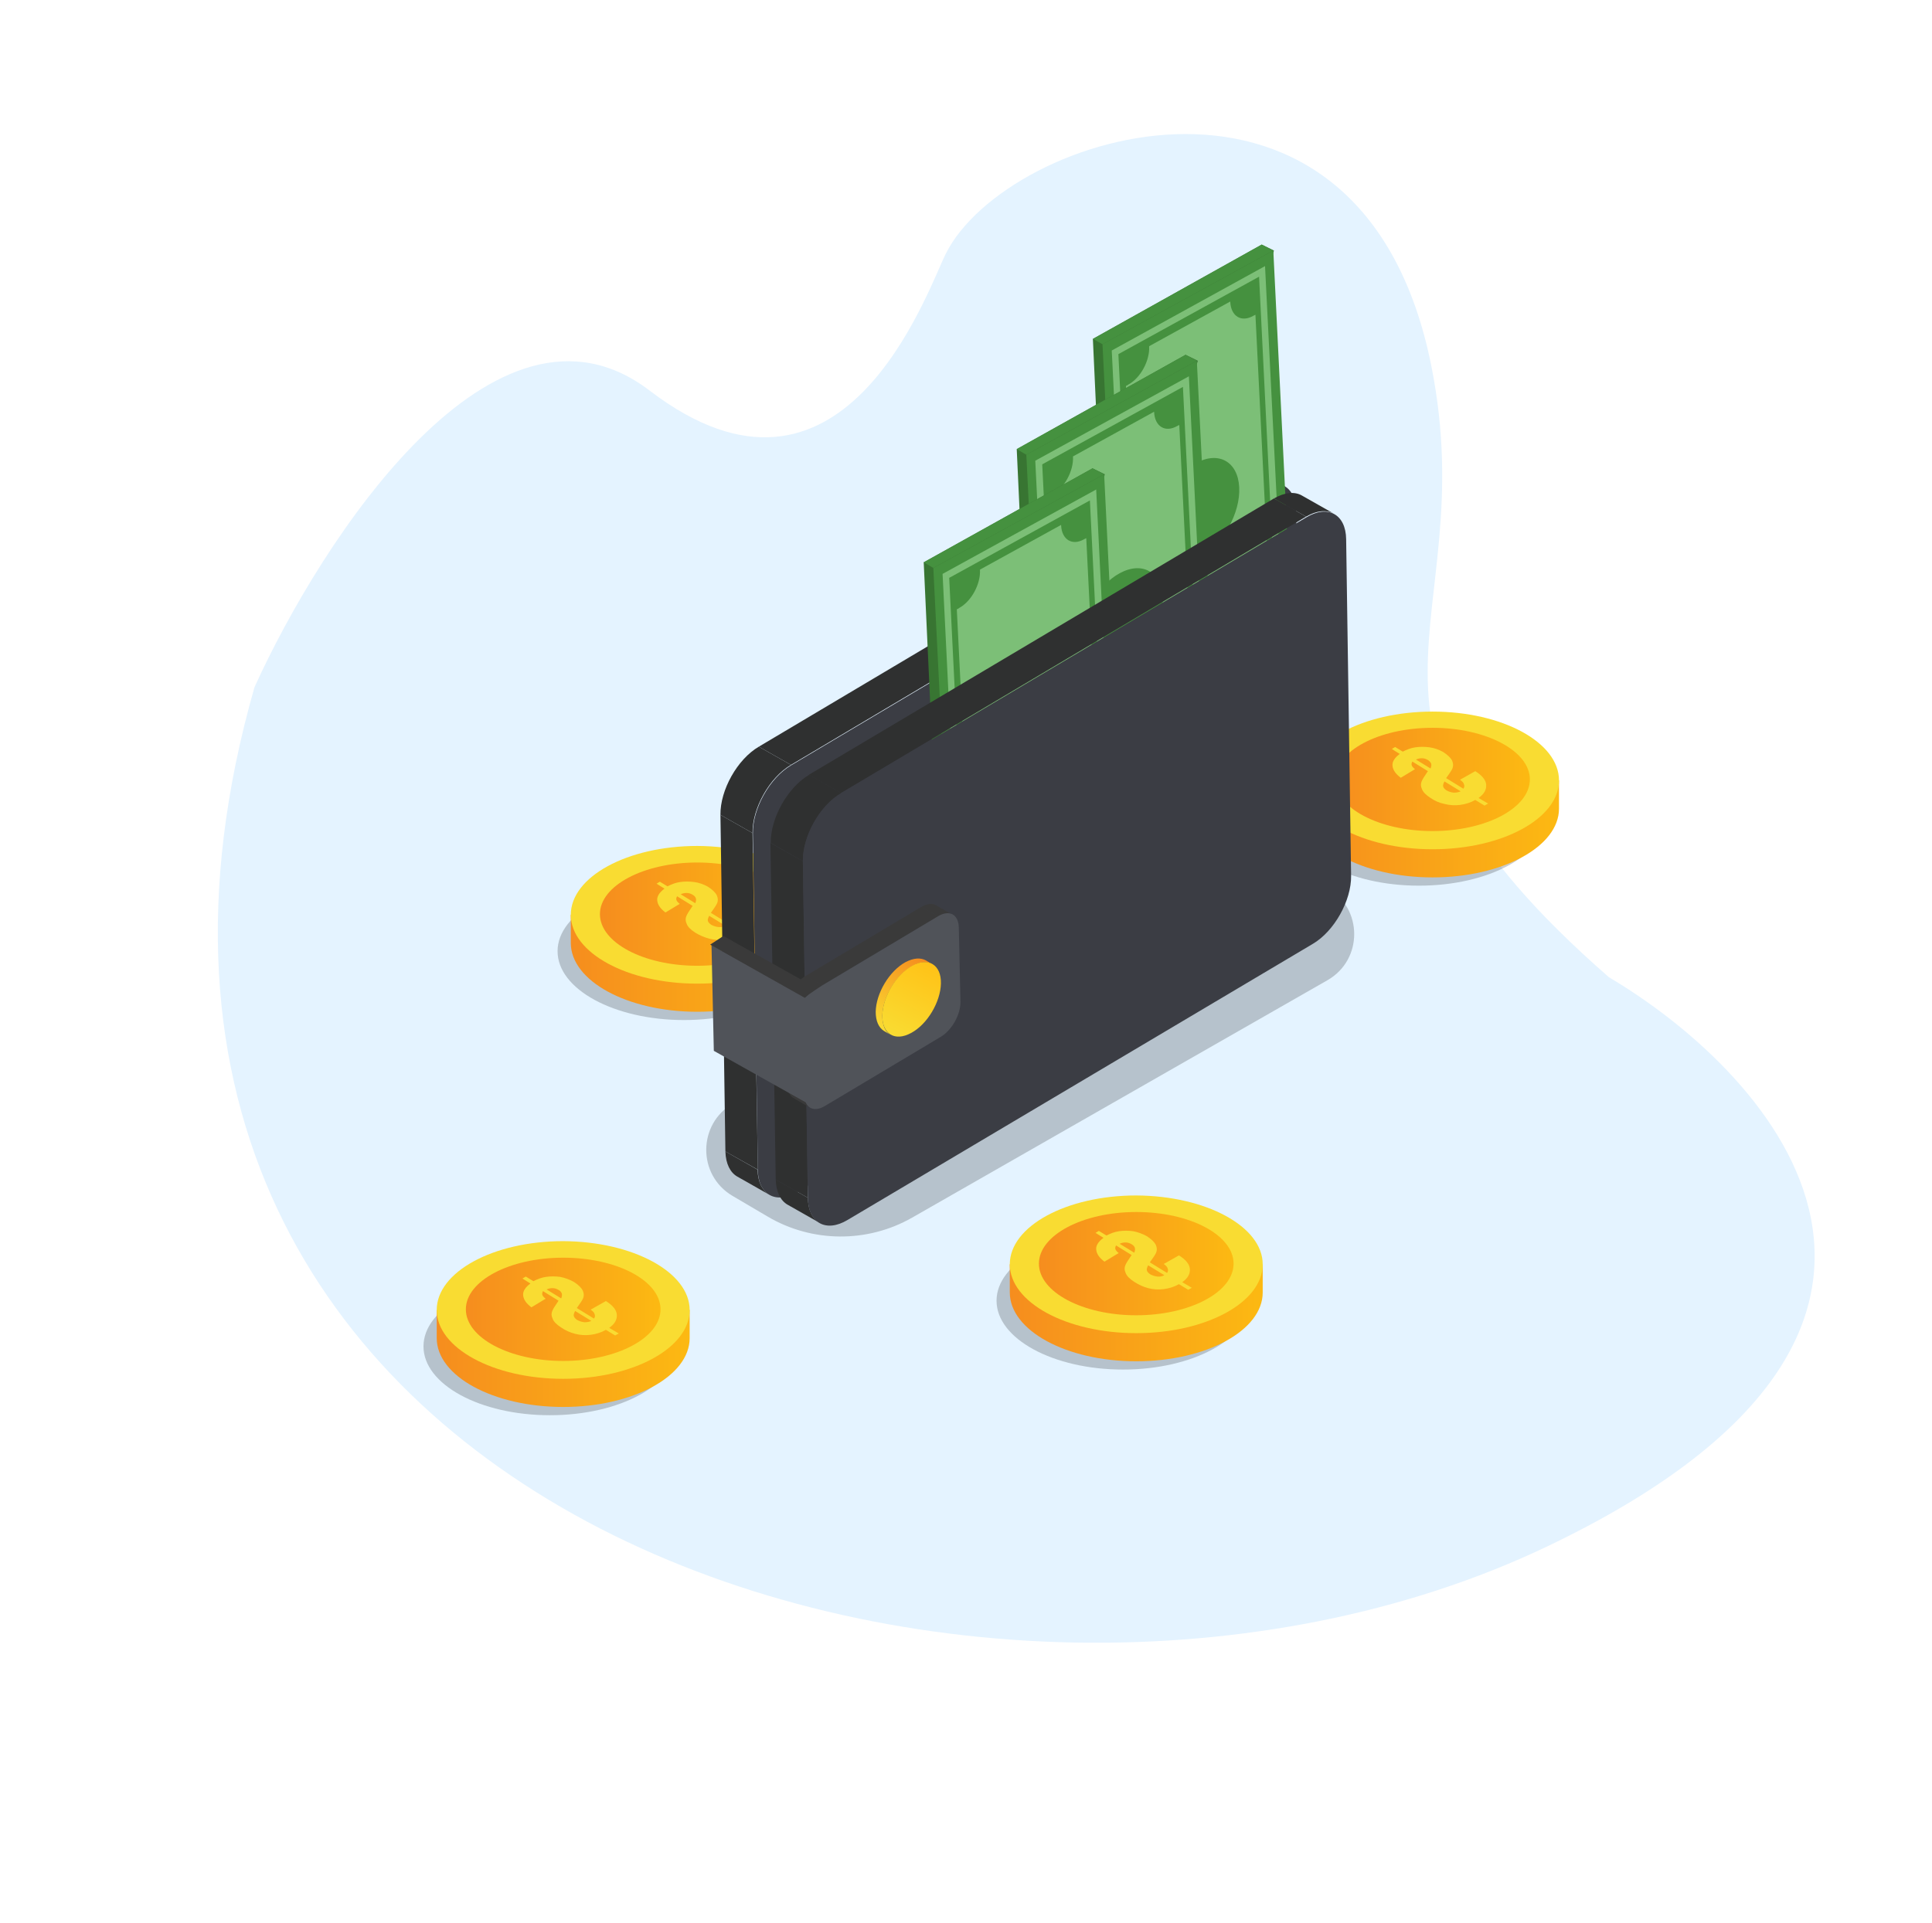 <svg width="231" height="230" viewBox="0 0 231 230" fill="none" xmlns="http://www.w3.org/2000/svg">
<path d="M185.001 184.943C239.129 159.086 212.465 128.787 192.367 116.869C156.568 85.615 177.456 75.601 171.154 43.847C162.894 2.235 120.376 15.794 113.094 30.325C110.791 34.92 100.79 64.376 77.676 46.715C59.184 32.587 38.474 64.472 30.43 82.181C2.144 181.143 117.342 217.265 185.001 184.943Z" fill="#E4F3FF"/>
<path opacity="0.2" d="M153.114 102.955L158.695 106.161C162.97 108.615 163.01 114.79 158.695 117.244L109.058 145.625C103.715 148.673 97.104 148.633 91.8 145.506L87.565 143.013C83.369 140.519 83.409 134.423 87.644 131.969L138.112 102.955C142.743 100.303 148.443 100.303 153.114 102.955ZM149.393 155.56C149.393 160.112 142.625 163.794 134.273 163.794C125.921 163.794 119.152 160.112 119.152 155.56C119.152 151.008 125.921 147.327 134.273 147.327C142.625 147.367 149.393 151.048 149.393 155.56Z" fill="black"/>
<path d="M120.736 151.206V154.571C120.736 159.123 127.504 162.804 135.856 162.804C144.208 162.804 150.977 159.123 150.977 154.571V151.206H120.736Z" fill="url(#paint0_linear_105_1961)"/>
<path d="M150.977 151.206C150.977 155.758 144.208 159.439 135.856 159.439C127.504 159.439 120.736 155.758 120.736 151.206C120.736 146.654 127.504 142.973 135.856 142.973C144.208 143.012 150.977 146.693 150.977 151.206Z" fill="#F9DC32"/>
<path d="M147.493 151.127C147.493 154.531 142.268 157.302 135.856 157.302C129.443 157.302 124.218 154.531 124.218 151.127C124.218 147.723 129.443 144.952 135.856 144.952C142.308 144.952 147.493 147.723 147.493 151.127Z" fill="url(#paint1_linear_105_1961)"/>
<path d="M137.28 154.056C137.874 154.215 138.507 154.254 139.141 154.175C139.774 154.096 140.407 153.898 140.962 153.581L142.07 154.254L142.505 154.017L141.357 153.344C142.03 152.869 142.307 152.354 142.268 151.761C142.228 151.206 141.793 150.652 140.962 150.138L139.141 151.167C139.418 151.365 139.576 151.523 139.616 151.721C139.695 151.919 139.655 152.077 139.537 152.236L137.478 150.969C137.557 150.89 137.597 150.811 137.597 150.811C137.874 150.415 138.112 150.098 138.23 149.821C138.349 149.544 138.349 149.227 138.191 148.871C138.032 148.554 137.676 148.198 137.122 147.842C136.608 147.565 136.093 147.367 135.499 147.248C134.905 147.169 134.351 147.169 133.797 147.248C133.243 147.327 132.768 147.525 132.293 147.763L131.383 147.209L130.987 147.446L131.937 148.04C131.343 148.475 131.026 148.95 131.066 149.425C131.105 149.94 131.422 150.415 132.055 150.89L133.758 149.861C133.56 149.702 133.401 149.544 133.362 149.386C133.322 149.227 133.362 149.108 133.441 148.95L135.301 150.098L135.143 150.336C134.866 150.731 134.668 151.048 134.549 151.325C134.43 151.602 134.43 151.919 134.589 152.236C134.708 152.592 135.064 152.948 135.618 153.304C136.172 153.661 136.687 153.898 137.28 154.056ZM135.697 149.267C135.737 149.425 135.697 149.623 135.618 149.821L133.876 148.752C134.114 148.633 134.351 148.594 134.589 148.594C134.826 148.594 135.103 148.673 135.341 148.831C135.539 148.95 135.658 149.108 135.697 149.267ZM138.389 152.671C138.072 152.631 137.795 152.552 137.518 152.394C137.28 152.236 137.162 152.077 137.122 151.919C137.083 151.761 137.162 151.563 137.28 151.325L139.22 152.513C138.982 152.631 138.705 152.711 138.389 152.671Z" fill="#F9DC32"/>
<path opacity="0.2" d="M80.876 161.023C80.876 165.575 74.107 169.256 65.755 169.256C57.403 169.256 50.634 165.575 50.634 161.023C50.634 156.471 57.403 152.79 65.755 152.79C74.107 152.829 80.876 156.511 80.876 161.023Z" fill="black"/>
<path d="M52.218 156.669V160.033C52.218 164.585 58.986 168.267 67.338 168.267C75.69 168.267 82.459 164.585 82.459 160.033V156.669H52.218Z" fill="url(#paint2_linear_105_1961)"/>
<path d="M82.459 156.669C82.459 161.221 75.69 164.902 67.338 164.902C58.986 164.902 52.217 161.221 52.217 156.669C52.217 152.117 58.986 148.436 67.338 148.436C75.69 148.475 82.459 152.156 82.459 156.669Z" fill="#F9DC32"/>
<path d="M78.976 156.59C78.976 159.994 73.751 162.765 67.338 162.765C60.926 162.765 55.701 159.994 55.701 156.59C55.701 153.186 60.926 150.415 67.338 150.415C73.79 150.415 78.976 153.186 78.976 156.59Z" fill="url(#paint3_linear_105_1961)"/>
<path d="M68.763 159.519C69.357 159.677 69.99 159.717 70.623 159.638C71.257 159.559 71.89 159.361 72.444 159.044L73.552 159.717L73.988 159.479L72.84 158.807C73.513 158.332 73.79 157.817 73.75 157.223C73.711 156.669 73.275 156.115 72.444 155.6L70.623 156.629C70.9 156.827 71.059 156.986 71.098 157.184C71.177 157.382 71.138 157.54 71.019 157.698L68.961 156.432C69.04 156.352 69.079 156.273 69.079 156.273C69.357 155.877 69.594 155.561 69.713 155.284C69.832 155.007 69.832 154.69 69.673 154.334C69.515 154.017 69.159 153.661 68.605 153.304C68.09 153.027 67.575 152.829 66.982 152.711C66.388 152.632 65.834 152.632 65.279 152.711C64.725 152.79 64.25 152.988 63.775 153.225L62.865 152.671L62.469 152.909L63.419 153.502C62.825 153.938 62.509 154.413 62.548 154.888C62.588 155.402 62.905 155.877 63.538 156.352L65.24 155.323C65.042 155.165 64.884 155.007 64.844 154.848C64.805 154.69 64.844 154.571 64.923 154.413L66.784 155.561L66.625 155.798C66.348 156.194 66.15 156.511 66.032 156.788C65.913 157.065 65.913 157.382 66.071 157.698C66.19 158.054 66.546 158.411 67.1 158.767C67.615 159.123 68.169 159.361 68.763 159.519ZM67.18 154.729C67.219 154.888 67.18 155.086 67.1 155.284L65.359 154.215C65.596 154.096 65.834 154.057 66.071 154.057C66.309 154.057 66.586 154.136 66.823 154.294C67.021 154.413 67.14 154.571 67.18 154.729ZM69.871 158.134C69.555 158.094 69.277 158.015 69 157.857C68.763 157.698 68.644 157.54 68.605 157.382C68.565 157.223 68.644 157.025 68.763 156.788L70.702 157.975C70.465 158.094 70.188 158.134 69.871 158.134Z" fill="#F9DC32"/>
<path opacity="0.2" d="M184.78 97.69C184.78 102.242 178.012 105.923 169.66 105.923C161.308 105.923 154.539 102.242 154.539 97.69C154.539 93.138 161.308 89.457 169.66 89.457C178.051 89.457 184.78 93.138 184.78 97.69Z" fill="black"/>
<path d="M156.162 93.336V96.701C156.162 101.253 162.931 104.934 171.283 104.934C179.635 104.934 186.403 101.253 186.403 96.701V93.336H156.162Z" fill="url(#paint4_linear_105_1961)"/>
<path d="M186.403 93.336C186.403 97.888 179.635 101.569 171.283 101.569C162.931 101.569 156.162 97.888 156.162 93.336C156.162 88.784 162.931 85.103 171.283 85.103C179.635 85.103 186.403 88.784 186.403 93.336Z" fill="#F9DC32"/>
<path d="M182.92 93.217C182.92 96.622 177.695 99.392 171.283 99.392C164.87 99.392 159.645 96.622 159.645 93.217C159.645 89.813 164.87 87.043 171.283 87.043C177.695 87.043 182.92 89.813 182.92 93.217Z" fill="url(#paint5_linear_105_1961)"/>
<path d="M172.708 96.146C173.301 96.305 173.935 96.344 174.568 96.265C175.201 96.186 175.835 95.988 176.389 95.671L177.497 96.344L177.933 96.107L176.785 95.434C177.458 94.959 177.735 94.444 177.695 93.85C177.656 93.296 177.22 92.742 176.389 92.228L174.568 93.257C174.845 93.454 175.003 93.613 175.043 93.811C175.122 94.009 175.083 94.167 174.964 94.325L172.906 93.059C172.985 92.98 173.024 92.9 173.024 92.9C173.301 92.505 173.539 92.188 173.658 91.911C173.776 91.634 173.776 91.317 173.618 90.961C173.46 90.644 173.103 90.288 172.549 89.932C172.035 89.655 171.52 89.457 170.926 89.377C170.333 89.298 169.779 89.298 169.224 89.377C168.67 89.457 168.195 89.655 167.72 89.892L166.81 89.338L166.414 89.575L167.364 90.169C166.77 90.605 166.454 91.08 166.493 91.555C166.533 92.069 166.849 92.544 167.483 93.019L169.185 91.99C168.987 91.832 168.829 91.673 168.789 91.515C168.749 91.357 168.789 91.238 168.868 91.08L170.729 92.228L170.57 92.465C170.293 92.861 170.095 93.177 169.976 93.454C169.858 93.732 169.858 94.048 170.016 94.365C170.135 94.721 170.491 95.077 171.045 95.434C171.56 95.79 172.114 96.027 172.708 96.146ZM171.124 91.357C171.164 91.515 171.124 91.713 171.045 91.911L169.304 90.842C169.541 90.723 169.779 90.684 170.016 90.684C170.254 90.684 170.531 90.763 170.768 90.921C170.966 91.08 171.085 91.198 171.124 91.357ZM173.816 94.8C173.499 94.761 173.222 94.682 172.945 94.523C172.708 94.365 172.589 94.207 172.549 94.048C172.51 93.89 172.589 93.692 172.708 93.454L174.647 94.642C174.37 94.761 174.093 94.8 173.816 94.8Z" fill="#F9DC32"/>
<path opacity="0.2" d="M96.906 113.761C96.906 118.313 90.138 121.994 81.785 121.994C73.433 121.994 66.665 118.313 66.665 113.761C66.665 109.209 73.433 105.528 81.785 105.528C90.138 105.567 96.906 109.248 96.906 113.761Z" fill="black"/>
<path d="M68.248 109.406V112.771C68.248 117.323 75.017 121.004 83.369 121.004C91.721 121.004 98.49 117.323 98.49 112.771V109.406H68.248Z" fill="url(#paint6_linear_105_1961)"/>
<path d="M98.49 109.407C98.49 113.959 91.721 117.64 83.369 117.64C75.017 117.64 68.248 113.959 68.248 109.407C68.248 104.855 75.017 101.173 83.369 101.173C91.721 101.213 98.49 104.894 98.49 109.407Z" fill="#F9DC32"/>
<path d="M95.006 109.328C95.006 112.732 89.781 115.502 83.369 115.502C76.957 115.502 71.731 112.732 71.731 109.328C71.731 105.923 76.957 103.153 83.369 103.153C89.821 103.153 95.006 105.923 95.006 109.328Z" fill="url(#paint7_linear_105_1961)"/>
<path d="M84.794 112.257C85.388 112.415 86.021 112.454 86.654 112.375C87.288 112.296 87.921 112.098 88.475 111.782L89.584 112.454L90.019 112.217L88.871 111.544C89.544 111.069 89.821 110.554 89.782 109.961C89.742 109.407 89.307 108.852 88.475 108.338L86.654 109.367C86.932 109.565 87.09 109.723 87.129 109.921C87.209 110.119 87.169 110.277 87.05 110.436L84.992 109.169C85.071 109.09 85.111 109.011 85.111 109.011C85.388 108.615 85.625 108.298 85.744 108.021C85.863 107.744 85.863 107.427 85.704 107.071C85.546 106.754 85.19 106.398 84.636 106.042C84.121 105.765 83.607 105.567 83.013 105.488C82.419 105.409 81.865 105.409 81.311 105.488C80.757 105.567 80.282 105.765 79.807 106.002L78.896 105.448L78.5 105.686L79.45 106.28C78.857 106.715 78.54 107.19 78.58 107.665C78.619 108.179 78.936 108.654 79.569 109.129L81.271 108.1C81.073 107.942 80.915 107.784 80.875 107.625C80.836 107.467 80.875 107.348 80.954 107.19L82.815 108.338L82.657 108.575C82.379 108.971 82.182 109.288 82.063 109.565C81.944 109.842 81.944 110.159 82.102 110.475C82.221 110.832 82.577 111.188 83.132 111.544C83.646 111.861 84.2 112.098 84.794 112.257ZM83.211 107.467C83.25 107.625 83.211 107.823 83.132 108.021L81.39 106.952C81.627 106.834 81.865 106.794 82.102 106.794C82.34 106.794 82.617 106.873 82.855 107.032C83.052 107.15 83.171 107.309 83.211 107.467ZM85.902 110.871C85.586 110.832 85.309 110.752 85.032 110.594C84.794 110.436 84.675 110.277 84.636 110.119C84.596 109.961 84.675 109.763 84.794 109.525L86.734 110.713C86.496 110.832 86.219 110.911 85.902 110.871Z" fill="#F9DC32"/>
<path d="M149.67 55.891L153.51 58.068C152.639 57.593 151.451 57.672 150.185 58.424L146.345 56.247C147.612 55.495 148.799 55.416 149.67 55.891ZM91.998 142.894L88.158 140.717C87.327 140.242 86.773 139.213 86.733 137.709L90.573 139.886C90.612 141.39 91.166 142.419 91.998 142.894Z" fill="#2F3030"/>
<path d="M90.612 139.885L86.733 137.708L86.139 97.452L89.979 99.629L90.612 139.885Z" fill="#2F3030"/>
<path d="M94.571 91.476L90.731 89.299L146.346 56.247L150.185 58.424L94.571 91.476Z" fill="#2F3030"/>
<path d="M89.979 99.63L86.14 97.453C86.1 94.484 88.158 90.803 90.731 89.299L94.571 91.476C91.998 92.98 89.94 96.661 89.979 99.63Z" fill="#2F3030"/>
<path d="M95.362 142.538C92.79 144.081 90.652 142.894 90.613 139.925L90.019 99.669C89.979 96.7 92.037 93.019 94.61 91.515L150.225 58.503C152.797 56.959 154.935 58.147 154.975 61.115L155.568 101.371C155.608 104.34 153.55 108.021 150.977 109.525L95.362 142.538Z" fill="#3B3D44"/>
<path d="M133.006 91.198L130.67 40.532L150.858 29.251L152.322 29.963L134.352 91.951L133.006 91.198Z" fill="#387532"/>
<path d="M134.352 91.95L131.819 41.165L152.244 29.963L154.737 80.748L134.352 91.95Z" fill="#45913F"/>
<path d="M152.837 79.561L150.541 33.091L133.719 42.353L136.014 88.823L152.837 79.561ZM153.668 80.036L135.302 90.13L132.927 41.918L151.254 31.824L153.668 80.036Z" fill="#7CBF77"/>
<path d="M149.275 80.511L139.577 85.855C139.458 84.192 138.231 83.48 136.806 84.271C136.687 84.311 136.608 84.39 136.529 84.469L134.629 46.153C134.708 46.113 134.827 46.074 134.906 45.995C136.371 45.203 137.479 43.145 137.4 41.443V41.403L147.098 36.059V36.099C147.177 37.841 148.443 38.593 149.868 37.761C149.948 37.722 150.027 37.682 150.106 37.643L152.006 75.919C151.927 75.959 151.848 75.999 151.768 76.038C150.343 76.79 149.235 78.809 149.275 80.511ZM143.575 66.499C146.266 65.034 148.325 61.353 148.166 58.265C148.008 55.218 145.712 53.911 143.021 55.376C140.329 56.84 138.271 60.522 138.429 63.609C138.587 66.697 140.883 68.003 143.575 66.499Z" fill="#7CBF77"/>
<path d="M152.243 29.963L150.858 29.251L130.67 40.532L131.818 41.166L152.243 29.963Z" fill="#45913F"/>
<path d="M123.902 104.379L121.566 53.713L141.754 42.432L143.218 43.144L125.248 105.131L123.902 104.379Z" fill="#387532"/>
<path d="M125.208 105.132L122.714 54.386L143.099 43.145L145.633 93.93L125.208 105.132Z" fill="#45913F"/>
<path d="M143.733 92.742L141.437 46.271L124.614 55.534L126.91 102.004L143.733 92.742ZM144.524 93.217L126.158 103.31L123.783 55.098L142.149 45.005L144.524 93.217Z" fill="#7CBF77"/>
<path d="M140.17 93.692L130.472 99.036C130.354 97.373 129.126 96.661 127.701 97.453C127.583 97.492 127.504 97.571 127.424 97.65L125.524 59.334C125.604 59.295 125.722 59.255 125.802 59.176C127.266 58.384 128.374 56.326 128.295 54.624V54.584L137.993 49.24V49.28C138.072 51.022 139.339 51.774 140.764 50.943C140.843 50.903 140.922 50.863 141.001 50.824L142.901 89.101C142.822 89.14 142.743 89.18 142.664 89.219C141.199 90.011 140.091 91.99 140.17 93.692ZM134.431 79.68C137.122 78.215 139.181 74.534 139.022 71.447C138.864 68.399 136.568 67.092 133.876 68.557C131.185 70.022 129.126 73.703 129.285 76.79C129.443 79.878 131.739 81.184 134.431 79.68Z" fill="#7CBF77"/>
<path d="M143.1 43.144L141.754 42.432L121.566 53.713L122.714 54.386L143.1 43.144Z" fill="#45913F"/>
<path d="M112.779 117.917L110.444 67.251L130.631 56.009L132.096 56.722L114.125 118.669L112.779 117.917Z" fill="#387532"/>
<path d="M114.125 118.669L111.592 67.924L132.017 56.722L134.51 107.467L114.125 118.669Z" fill="#45913F"/>
<path d="M132.61 106.319L130.314 59.849L113.492 69.111L115.787 115.582L132.61 106.319ZM133.441 106.755L115.075 116.848L112.7 68.636L131.066 58.542L133.441 106.755Z" fill="#7CBF77"/>
<path d="M129.048 107.23L119.35 112.574C119.231 110.911 118.004 110.199 116.579 110.99C116.46 111.03 116.381 111.109 116.302 111.188L114.402 72.872C114.481 72.832 114.6 72.793 114.679 72.714C116.144 71.922 117.252 69.864 117.173 68.162V68.122L126.871 62.778V62.818C126.95 64.56 128.216 65.312 129.641 64.48C129.72 64.441 129.8 64.401 129.879 64.362L131.779 102.638C131.7 102.678 131.62 102.718 131.541 102.757C130.077 103.549 129.008 105.528 129.048 107.23ZM123.348 93.257C126.039 91.793 128.098 88.112 127.939 85.024C127.781 81.976 125.485 80.67 122.793 82.134C120.102 83.599 118.044 87.28 118.202 90.368C118.321 93.416 120.656 94.722 123.348 93.257Z" fill="#7CBF77"/>
<path d="M132.017 56.722L130.631 56.009L110.444 67.251L111.592 67.924L132.017 56.722Z" fill="#45913F"/>
<path d="M155.648 59.255L159.487 61.432C158.616 60.957 157.429 61.036 156.162 61.788L152.323 59.611C153.629 58.859 154.817 58.78 155.648 59.255ZM98.015 146.258L94.175 144.081C93.344 143.606 92.79 142.577 92.75 141.073L96.59 143.25C96.629 144.754 97.144 145.783 98.015 146.258Z" fill="#2F3030"/>
<path d="M96.59 143.25L92.75 141.073L92.117 100.817L95.996 102.994L96.59 143.25Z" fill="#2F3030"/>
<path d="M100.548 94.84L96.708 92.663L152.323 59.611L156.162 61.788L100.548 94.84Z" fill="#2F3030"/>
<path d="M95.996 102.994L92.156 100.817C92.117 97.849 94.175 94.167 96.748 92.663L100.587 94.84C97.975 96.344 95.956 100.026 95.996 102.994Z" fill="#2F3030"/>
<path d="M101.34 145.902C98.767 147.446 96.629 146.259 96.59 143.29L95.996 103.034C95.956 100.065 98.015 96.384 100.587 94.88L156.202 61.868C158.775 60.324 160.912 61.511 160.952 64.48L161.545 104.736C161.585 107.705 159.527 111.386 156.954 112.89L101.34 145.902Z" fill="#3B3D44"/>
<path d="M111.909 108.259L113.888 109.407C113.452 109.169 112.819 109.209 112.146 109.605L110.167 108.457C110.84 108.061 111.473 108.021 111.909 108.259ZM96.867 132.484L94.888 131.336C94.452 131.098 94.175 130.544 94.175 129.792L96.154 130.94C96.154 131.692 96.432 132.246 96.867 132.484Z" fill="#3A3A3A"/>
<path d="M96.154 130.94L94.175 129.792L93.938 120.965L95.956 122.073L96.154 130.94Z" fill="#3A3A3A"/>
<path d="M98.332 117.838L96.313 116.729L110.167 108.457L112.186 109.604L98.332 117.838Z" fill="#3A3A3A"/>
<path d="M95.957 122.073L93.977 120.925C93.938 119.382 95.007 117.482 96.352 116.69L98.332 117.838C96.986 118.63 95.917 120.529 95.957 122.073Z" fill="#3A3A3A"/>
<path d="M98.608 132.286C97.263 133.078 96.194 132.484 96.154 130.94L95.956 122.074C95.917 120.53 92.869 121.361 98.331 117.838L112.185 109.565C113.531 108.774 114.6 109.367 114.639 110.911L114.837 119.778C114.877 121.321 113.808 123.221 112.462 124.013L98.608 132.286Z" fill="#505359"/>
<path d="M111.513 115.344L110.721 114.869C110.088 114.512 109.256 114.552 108.267 115.067C106.327 116.135 104.744 118.787 104.704 121.004C104.704 122.112 105.061 122.904 105.694 123.3L106.486 123.775C105.852 123.419 105.496 122.627 105.496 121.479C105.536 119.262 107.119 116.61 109.059 115.542C110.048 114.987 110.879 114.948 111.513 115.344Z" fill="url(#paint8_linear_105_1961)"/>
<path d="M112.502 117.6C112.542 115.383 110.998 114.433 109.058 115.502C107.119 116.571 105.536 119.223 105.496 121.44C105.456 123.656 107 124.606 108.94 123.538C110.879 122.508 112.463 119.817 112.502 117.6Z" fill="url(#paint9_linear_105_1961)"/>
<path d="M96.431 119.381L85.071 113.009L85.348 125.675L96.431 131.89V119.381Z" fill="#505359"/>
<path d="M97.5 118.115L86.496 111.94L84.913 112.969L96.233 119.342L97.5 118.115Z" fill="#3A3A3A"/>
<defs>
<linearGradient id="paint0_linear_105_1961" x1="150.981" y1="157.01" x2="120.755" y2="157.01" gradientUnits="userSpaceOnUse">
<stop stop-color="#FCB912"/>
<stop offset="1" stop-color="#F68D1E"/>
</linearGradient>
<linearGradient id="paint1_linear_105_1961" x1="147.503" y1="151.119" x2="124.233" y2="151.119" gradientUnits="userSpaceOnUse">
<stop stop-color="#FCB912"/>
<stop offset="1" stop-color="#F68D1E"/>
</linearGradient>
<linearGradient id="paint2_linear_105_1961" x1="82.461" y1="162.468" x2="52.234" y2="162.468" gradientUnits="userSpaceOnUse">
<stop stop-color="#FCB912"/>
<stop offset="1" stop-color="#F68D1E"/>
</linearGradient>
<linearGradient id="paint3_linear_105_1961" x1="78.982" y1="156.577" x2="55.712" y2="156.577" gradientUnits="userSpaceOnUse">
<stop stop-color="#FCB912"/>
<stop offset="1" stop-color="#F68D1E"/>
</linearGradient>
<linearGradient id="paint4_linear_105_1961" x1="186.398" y1="99.127" x2="156.171" y2="99.127" gradientUnits="userSpaceOnUse">
<stop stop-color="#FCB912"/>
<stop offset="1" stop-color="#F68D1E"/>
</linearGradient>
<linearGradient id="paint5_linear_105_1961" x1="182.919" y1="93.236" x2="159.649" y2="93.236" gradientUnits="userSpaceOnUse">
<stop stop-color="#FCB912"/>
<stop offset="1" stop-color="#F68D1E"/>
</linearGradient>
<linearGradient id="paint6_linear_105_1961" x1="98.493" y1="115.206" x2="68.266" y2="115.206" gradientUnits="userSpaceOnUse">
<stop stop-color="#FCB912"/>
<stop offset="1" stop-color="#F68D1E"/>
</linearGradient>
<linearGradient id="paint7_linear_105_1961" x1="95.014" y1="109.316" x2="71.744" y2="109.316" gradientUnits="userSpaceOnUse">
<stop stop-color="#FCB912"/>
<stop offset="1" stop-color="#F68D1E"/>
</linearGradient>
<linearGradient id="paint8_linear_105_1961" x1="105.197" y1="123.063" x2="109.762" y2="114.335" gradientUnits="userSpaceOnUse">
<stop stop-color="#F9DC32"/>
<stop offset="1" stop-color="#F68D1E"/>
</linearGradient>
<linearGradient id="paint9_linear_105_1961" x1="106.75" y1="123.878" x2="111.292" y2="115.194" gradientUnits="userSpaceOnUse">
<stop stop-color="#F9DC32"/>
<stop offset="1" stop-color="#FFC217"/>
</linearGradient>
</defs>
</svg>
